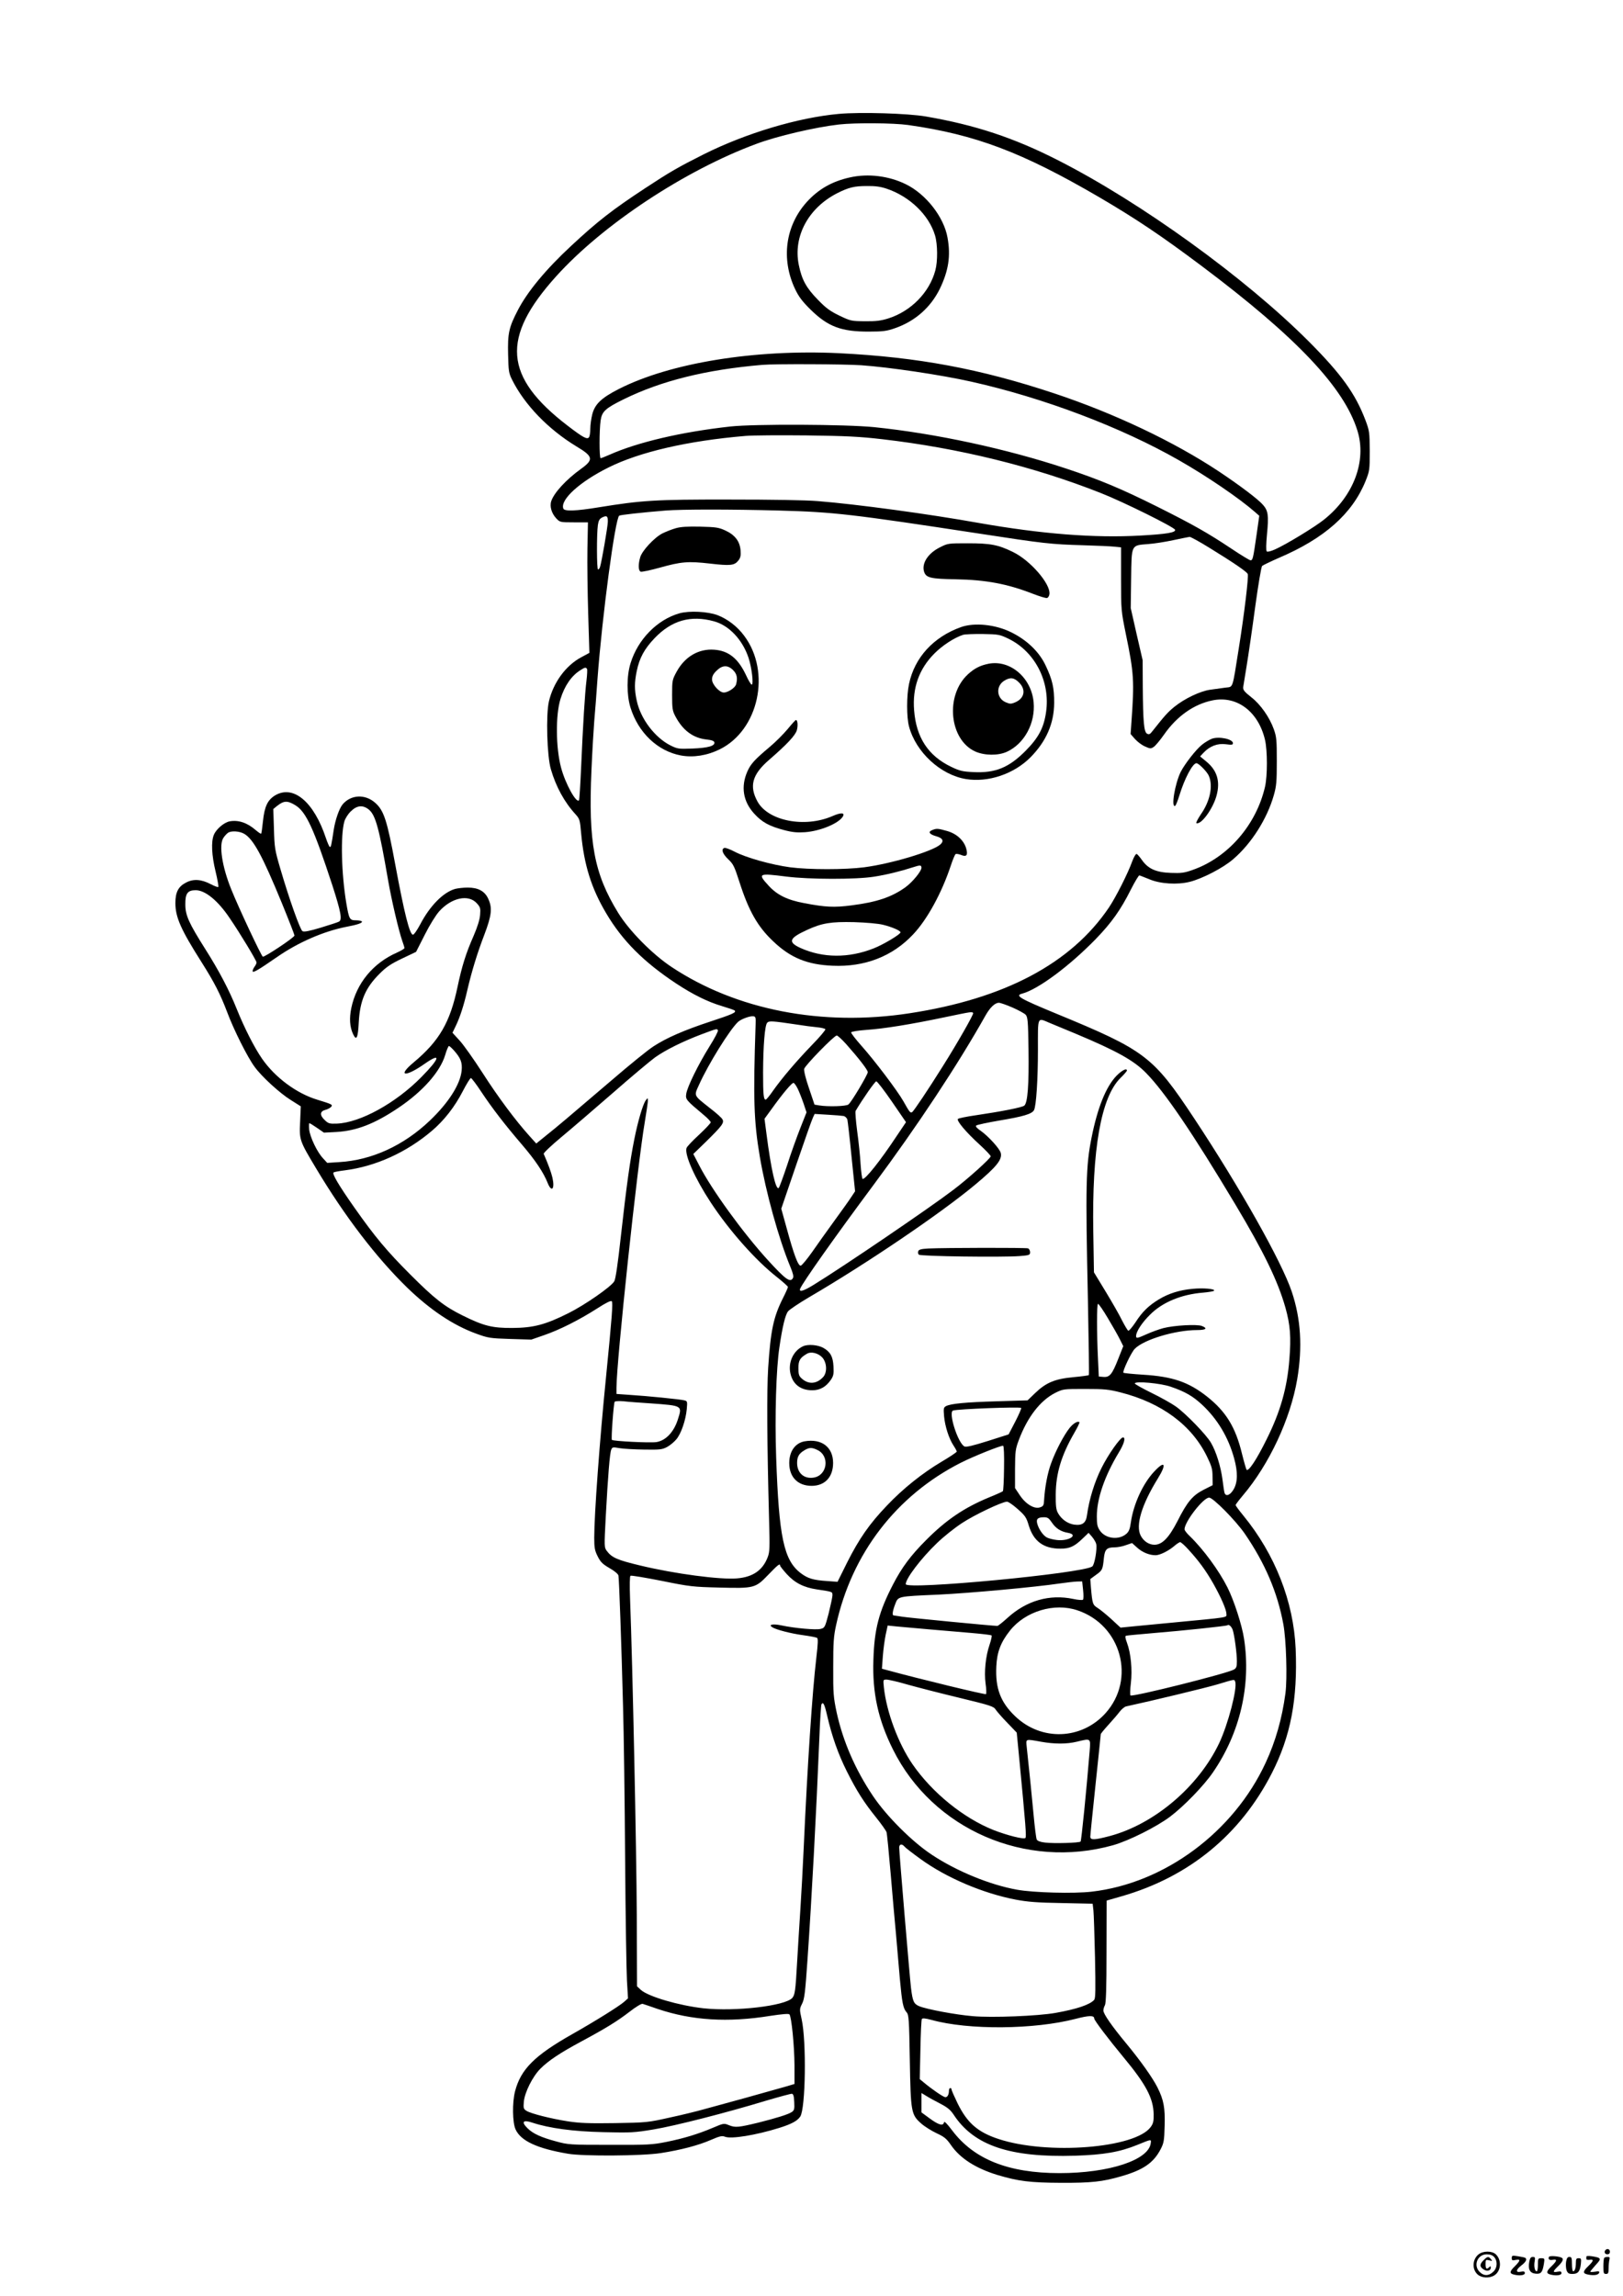 <?xml version="1.0" standalone="no"?>
<!DOCTYPE svg PUBLIC "-//W3C//DTD SVG 20010904//EN"
 "http://www.w3.org/TR/2001/REC-SVG-20010904/DTD/svg10.dtd">
<svg version="1.0" xmlns="http://www.w3.org/2000/svg"
 width="1240pt" height="1754pt" viewBox="0 0 1240 1754"
 preserveAspectRatio="xMidYMid meet">

<g transform="translate(0,1754) scale(0.1,-0.1)"
fill="#000000" stroke="none">
<path d="M6409 16670 c-311 -28 -708 -147 -1029 -307 -197 -99 -260 -135 -450
-260 -254 -167 -365 -254 -565 -440 -195 -181 -335 -350 -409 -493 -68 -131
-78 -177 -74 -338 3 -125 5 -142 30 -192 95 -191 276 -379 492 -510 129 -77
134 -101 33 -173 -112 -81 -203 -180 -225 -244 -14 -41 2 -95 39 -134 27 -28
29 -29 134 -29 l107 0 -4 -202 c-2 -112 1 -336 6 -499 l9 -296 -61 -33 c-119
-63 -214 -193 -248 -337 -24 -101 -15 -420 15 -520 39 -133 102 -249 188 -343
32 -36 34 -43 43 -146 22 -240 78 -419 190 -608 124 -211 288 -375 538 -540
128 -84 237 -138 347 -171 50 -15 94 -30 98 -34 15 -15 -18 -29 -188 -85 -197
-65 -331 -123 -431 -188 -40 -25 -184 -142 -320 -259 -336 -287 -416 -355
-503 -424 l-74 -60 -54 60 c-105 117 -236 292 -356 479 -67 104 -146 216 -176
248 l-54 59 25 52 c32 66 62 158 88 272 34 146 77 286 130 424 57 150 63 207
29 278 -27 57 -77 83 -156 83 -32 0 -75 -5 -95 -10 -92 -26 -194 -130 -268
-272 -23 -43 -47 -78 -55 -78 -25 0 -66 163 -135 535 -63 341 -87 414 -154
473 -77 68 -185 62 -248 -12 -26 -31 -56 -117 -68 -193 -18 -119 -21 -133 -29
-133 -5 0 -18 30 -31 68 -92 277 -248 408 -387 327 -58 -35 -82 -84 -94 -198
-5 -50 -11 -93 -14 -95 -2 -3 -20 9 -40 26 -65 57 -133 80 -200 68 -43 -8
-103 -59 -121 -103 -22 -52 -17 -157 13 -280 15 -62 24 -115 21 -118 -3 -4
-29 6 -58 21 -72 38 -133 42 -189 12 -59 -30 -81 -74 -81 -156 0 -109 42 -203
200 -452 98 -155 142 -241 195 -380 51 -137 156 -346 210 -419 54 -75 193
-202 277 -254 l76 -48 -5 -118 c-7 -139 -5 -144 122 -356 220 -368 460 -681
696 -911 177 -171 351 -287 526 -351 93 -34 106 -36 260 -41 l162 -5 98 34
c119 41 266 115 404 203 68 44 106 63 113 56 10 -10 1 -126 -43 -570 -50 -497
-91 -1059 -91 -1236 0 -77 4 -98 26 -142 22 -44 37 -59 90 -90 39 -22 66 -45
69 -57 5 -26 23 -525 35 -995 6 -201 13 -725 16 -1165 3 -440 10 -861 14 -935
l8 -135 -29 -26 c-40 -35 -223 -149 -398 -248 -286 -162 -392 -267 -436 -436
-22 -85 -20 -239 4 -291 40 -88 165 -146 401 -186 118 -20 567 -17 708 5 154
24 288 59 384 101 67 29 85 33 107 24 48 -19 236 12 413 67 96 30 140 54 162
87 41 62 48 574 11 742 -17 77 -17 80 3 120 18 35 24 85 41 331 32 461 67
1113 91 1698 5 137 13 253 16 258 13 22 23 3 44 -88 36 -156 83 -290 150 -424
76 -151 130 -236 225 -354 40 -50 75 -100 78 -110 4 -11 18 -155 32 -320 14
-165 32 -374 41 -465 8 -91 21 -242 29 -336 17 -185 25 -226 52 -256 16 -18
19 -53 24 -362 7 -399 10 -419 87 -487 26 -23 79 -56 117 -74 60 -28 76 -41
110 -90 70 -102 189 -178 355 -229 161 -48 249 -59 485 -60 234 -1 317 8 462
50 167 48 246 102 300 206 25 48 28 65 31 180 4 138 -7 197 -55 293 -38 75
-131 206 -238 335 -111 134 -175 226 -175 252 0 11 5 29 12 41 8 16 12 130 12
410 l1 389 115 33 c514 148 906 469 1147 940 144 282 198 565 182 951 -16 360
-157 720 -399 1016 -33 40 -60 77 -60 81 0 4 25 37 56 74 201 237 363 583 415
888 41 244 28 461 -42 669 -77 229 -396 795 -744 1321 -315 476 -373 521
-1055 802 -283 117 -318 138 -260 153 122 33 359 209 561 416 121 125 191 223
269 379 31 61 60 109 65 108 6 -1 39 -15 75 -29 84 -36 215 -44 310 -20 96 24
255 106 332 173 140 120 259 309 310 488 20 70 23 103 23 260 0 163 -2 186
-23 245 -32 90 -101 189 -172 244 -53 42 -63 55 -62 76 0 3 12 75 26 160 14
85 44 290 66 455 23 167 46 305 53 312 7 6 65 34 129 62 347 148 560 337 661
586 31 78 32 84 32 230 -1 144 -2 153 -33 236 -77 202 -183 350 -432 600 -484
485 -1280 1061 -1915 1384 -337 172 -633 270 -1010 335 -137 24 -501 35 -666
20z m530 -85 c514 -73 870 -208 1455 -549 287 -168 479 -297 791 -531 723
-543 1085 -927 1186 -1255 72 -231 -29 -499 -255 -679 -71 -57 -293 -192 -375
-228 -33 -15 -58 -20 -63 -15 -6 6 -5 57 2 131 14 144 9 180 -31 225 -37 43
-178 149 -334 253 -343 228 -800 445 -1260 598 -566 188 -1043 277 -1645 307
-643 31 -1291 -74 -1683 -274 -133 -68 -182 -115 -202 -193 -8 -32 -15 -82
-15 -110 0 -27 -4 -56 -9 -64 -14 -21 -44 -5 -164 87 -488 374 -511 672 -88
1141 356 395 982 809 1530 1012 157 59 448 127 631 148 125 14 415 12 529 -4z
m-359 -1835 c214 -15 613 -74 843 -126 550 -123 1144 -348 1583 -599 216 -123
462 -291 582 -396 l33 -29 -21 -148 c-26 -181 -29 -192 -46 -192 -7 0 -73 40
-146 89 -179 119 -289 182 -571 323 -273 136 -436 204 -692 289 -458 152 -999
268 -1465 316 -218 22 -916 25 -1100 5 -372 -41 -709 -120 -924 -216 -32 -14
-62 -26 -67 -26 -11 0 -11 214 0 289 10 68 36 92 176 161 287 141 627 226
1060 263 94 8 622 6 755 -3z m160 -565 c587 -68 1159 -209 1670 -411 173 -68
562 -261 568 -281 6 -21 -67 -33 -264 -44 -354 -20 -755 12 -1234 96 -392 70
-932 143 -1230 167 -98 8 -348 12 -680 12 -565 1 -667 -6 -994 -59 -176 -29
-264 -32 -272 -10 -26 67 124 204 343 313 237 119 608 205 1048 242 55 5 266
6 468 4 302 -4 405 -9 577 -29z m-785 -545 c414 -11 557 -28 1520 -175 501
-77 554 -83 800 -90 105 -3 213 -8 240 -11 l50 -5 0 -242 c0 -240 1 -244 37
-422 62 -299 65 -357 42 -676 l-6 -86 33 -38 c19 -21 53 -47 77 -57 39 -18 45
-18 66 -4 13 8 48 50 79 94 99 142 229 233 371 262 186 38 350 -85 401 -302
19 -83 19 -274 0 -358 -68 -294 -285 -542 -555 -636 -62 -22 -87 -25 -164 -22
-113 4 -174 31 -221 98 -17 24 -35 45 -41 47 -6 2 -21 -23 -33 -55 -33 -93
-126 -276 -179 -355 -289 -427 -797 -696 -1522 -807 -669 -103 -1325 25 -1820
354 -146 97 -323 276 -407 413 -184 299 -229 537 -204 1093 6 140 16 307 21
370 6 63 17 210 25 325 36 482 135 1226 166 1246 11 6 161 23 353 39 129 10
497 10 871 0z m-1311 -86 c-1 -37 -47 -307 -60 -346 -3 -10 -10 -18 -15 -18
-10 0 -11 271 -1 340 5 34 13 47 32 57 36 18 45 11 44 -33z m4600 -201 c182
-112 283 -181 289 -198 8 -19 -27 -309 -68 -565 -52 -326 -41 -294 -105 -303
-30 -4 -82 -11 -116 -16 -75 -11 -193 -67 -270 -129 -52 -42 -74 -67 -166
-183 -22 -29 -29 -32 -45 -23 -23 14 -30 89 -32 360 l-1 201 -46 199 -45 199
3 223 c4 267 -2 255 130 266 46 3 133 17 193 30 61 13 116 24 124 25 8 0 78
-38 155 -86z m-4759 -923 c3 -5 1 -45 -4 -87 -12 -95 -27 -337 -41 -662 -6
-134 -13 -248 -16 -253 -19 -30 -105 126 -137 247 -41 153 -43 402 -5 525 32
103 85 179 153 221 34 22 41 23 50 9z m-2227 -1042 c81 -50 140 -179 282 -613
64 -199 76 -261 50 -275 -8 -5 -71 -25 -139 -46 -90 -27 -128 -34 -140 -27
-18 11 -101 244 -168 473 -43 146 -46 163 -50 308 l-5 152 28 23 c53 42 80 43
142 5z m561 -33 c51 -43 78 -144 146 -538 26 -151 81 -386 109 -466 9 -24 16
-48 16 -53 0 -5 -25 -20 -56 -34 -184 -81 -310 -234 -350 -424 -16 -79 -12
-143 13 -198 26 -56 38 -33 44 89 9 165 51 263 158 370 53 53 87 76 173 117
l107 51 66 130 c37 74 85 151 111 180 94 104 223 132 287 61 27 -30 29 -38 25
-89 -3 -37 -20 -91 -50 -161 -58 -131 -89 -231 -122 -387 -57 -273 -140 -415
-335 -578 -130 -108 -65 -116 85 -10 128 89 115 41 -27 -103 -196 -199 -467
-348 -645 -355 -57 -2 -65 0 -94 28 -39 37 -36 66 6 77 17 4 37 15 44 23 14
17 7 20 -107 55 -158 48 -322 170 -421 313 -60 87 -135 235 -193 379 -58 145
-135 292 -241 459 -125 198 -152 257 -152 340 -1 84 17 109 79 109 73 0 171
-80 261 -215 80 -117 204 -323 204 -337 0 -7 -7 -22 -15 -32 -8 -11 -15 -26
-15 -34 0 -17 40 6 186 107 161 112 356 197 529 231 86 16 126 30 120 41 -4 5
-24 9 -45 9 -49 0 -53 8 -74 130 -38 229 -45 520 -15 625 6 22 28 57 49 77 47
47 93 51 139 13z m-952 -185 c70 -42 138 -168 285 -525 54 -132 98 -245 98
-251 0 -15 -228 -166 -242 -162 -11 4 -184 372 -241 514 -71 175 -96 342 -60
394 9 14 24 30 33 37 23 19 91 15 127 -7z m5868 -1326 c46 -20 91 -45 101 -55
16 -18 19 -47 22 -262 4 -270 -6 -414 -33 -433 -18 -14 -178 -45 -368 -73 -71
-10 -133 -23 -138 -28 -13 -13 60 -100 165 -196 47 -43 86 -84 85 -90 -1 -16
-174 -172 -284 -255 -182 -139 -840 -586 -1066 -725 -77 -48 -116 -60 -106
-32 18 46 263 393 562 795 336 452 645 920 854 1292 35 62 72 98 103 98 11 0
57 -16 103 -36z m-300 -43 c5 -9 -121 -230 -232 -406 -114 -182 -222 -343
-234 -350 -13 -9 -19 -3 -67 83 -46 81 -220 311 -320 423 -45 51 -81 97 -79
103 2 6 51 14 118 19 131 9 333 41 599 97 211 44 207 43 215 31z m-1662 -86
c-19 -566 -14 -738 32 -1010 46 -272 145 -629 233 -841 21 -50 27 -76 20 -87
-20 -37 -56 -11 -193 139 -191 210 -429 538 -524 724 l-44 85 98 95 c122 120
139 143 125 169 -5 11 -47 49 -93 84 -130 103 -126 93 -87 179 70 157 237 426
300 483 24 21 89 45 115 42 18 -2 20 -9 18 -62z m2247 11 c30 -12 120 -50 200
-83 310 -130 444 -204 537 -300 143 -146 356 -460 681 -1003 219 -366 325
-585 383 -789 37 -133 44 -223 30 -396 -17 -218 -69 -400 -174 -610 -77 -156
-138 -247 -153 -232 -3 3 -19 58 -35 122 -49 203 -122 322 -267 437 -141 111
-262 153 -489 167 -79 5 -147 12 -150 15 -9 9 60 156 87 183 70 71 310 143
476 143 68 0 83 13 37 31 -37 15 -212 5 -294 -16 -34 -9 -92 -30 -127 -46 -74
-33 -82 -35 -82 -14 0 33 45 102 106 162 94 95 240 156 407 169 43 4 80 10 83
15 8 14 -83 22 -164 14 -99 -9 -182 -35 -257 -80 -79 -48 -128 -95 -181 -178
-25 -37 -49 -65 -54 -62 -6 4 -27 39 -47 78 -19 40 -76 139 -125 220 l-90 148
-5 307 c-11 633 59 1031 208 1178 27 26 49 52 49 56 0 22 -39 2 -81 -41 -79
-83 -143 -240 -189 -470 -44 -218 -47 -363 -28 -1248 6 -310 10 -565 7 -567
-3 -3 -56 -10 -119 -16 -140 -13 -208 -41 -292 -122 l-57 -55 -233 -7 c-240
-7 -354 -18 -390 -37 -19 -10 -20 -18 -15 -78 7 -76 37 -170 72 -223 14 -21
25 -42 25 -46 0 -5 -52 -40 -115 -77 -148 -88 -295 -205 -420 -337 -133 -139
-211 -252 -302 -432 l-74 -149 -82 6 c-105 7 -146 20 -199 60 -130 99 -167
276 -188 887 -11 312 0 676 25 840 23 157 45 247 66 273 10 13 83 62 161 108
440 257 1004 639 1269 860 162 135 208 192 195 242 -8 33 -96 129 -153 169
-30 20 -41 34 -35 40 6 6 87 23 180 39 180 30 247 50 262 79 17 32 30 232 30
463 0 259 -7 244 90 203z m-1935 -12 c55 -9 126 -18 158 -21 32 -3 60 -10 63
-15 3 -5 -43 -60 -103 -121 -121 -126 -226 -249 -297 -349 -26 -38 -51 -68
-56 -68 -16 0 -20 37 -20 208 1 205 13 357 31 379 14 16 36 15 224 -13z m-600
-44 c4 -6 -25 -61 -64 -123 -86 -138 -171 -311 -178 -363 -6 -43 -2 -47 135
-162 29 -24 52 -49 52 -55 0 -7 -40 -49 -89 -95 -49 -45 -93 -91 -96 -102 -16
-51 64 -231 185 -415 142 -216 345 -445 508 -572 45 -36 82 -69 82 -74 0 -5
-17 -44 -39 -87 -72 -144 -93 -244 -112 -531 -11 -180 -9 -561 7 -1164 6 -212
5 -242 -11 -283 -38 -99 -113 -151 -234 -161 -129 -11 -476 35 -738 98 -176
42 -218 60 -257 112 -20 27 -20 31 -8 260 17 316 31 488 42 513 8 20 12 21 62
12 29 -5 114 -10 188 -11 123 -2 139 0 177 20 22 12 55 39 71 59 36 43 71 145
79 229 5 59 5 62 -18 68 -30 8 -289 34 -421 42 l-98 7 0 48 c0 200 160 1701
216 2027 13 78 24 153 24 165 -1 23 -1 23 -16 3 -22 -29 -61 -162 -88 -299
-33 -165 -59 -351 -102 -736 -23 -212 -41 -333 -51 -348 -26 -43 -226 -181
-348 -242 -177 -89 -269 -113 -430 -114 -153 -1 -219 15 -380 95 -140 69 -216
129 -400 313 -179 179 -271 289 -427 511 -121 172 -173 261 -159 269 5 4 44
11 85 16 236 30 472 137 666 302 94 80 174 183 235 301 29 56 57 102 63 102 5
0 41 -47 79 -105 84 -126 176 -246 313 -406 101 -118 163 -211 195 -292 30
-74 55 -44 36 41 -10 43 -33 105 -67 183 -3 6 58 64 135 128 77 64 254 216
393 337 139 122 285 244 323 272 81 57 209 121 357 177 118 44 115 43 123 30z
m981 -107 c96 -108 164 -196 164 -213 0 -19 -126 -231 -148 -247 -17 -14 -157
-18 -223 -7 l-36 6 -42 125 c-26 75 -40 134 -37 148 7 27 229 255 249 255 7 0
40 -30 73 -67z m-2997 -48 c52 -59 64 -92 58 -154 -11 -105 -100 -245 -244
-382 -200 -190 -442 -301 -690 -316 l-93 -6 -32 35 c-45 47 -100 163 -106 221
-2 26 -2 47 2 47 4 0 30 -16 59 -36 l52 -36 95 5 c155 9 294 63 476 186 184
124 316 273 355 401 11 39 25 70 29 70 4 0 22 -16 39 -35z m3346 -391 l107
-156 -68 -101 c-128 -194 -247 -343 -264 -332 -4 3 -11 53 -15 112 -3 60 -15
173 -26 252 -10 78 -16 148 -12 155 55 93 148 226 158 226 7 0 61 -70 120
-156z m-720 99 c11 -23 31 -73 44 -111 l23 -69 -47 -119 c-26 -66 -72 -193
-101 -284 -30 -90 -59 -169 -64 -174 -22 -22 -59 141 -94 413 l-15 115 51 70
c88 123 159 207 171 204 7 -2 21 -23 32 -45z m351 -208 c12 -3 24 -15 28 -27
3 -13 18 -141 32 -285 l27 -263 -28 -42 c-15 -24 -74 -106 -130 -183 -56 -77
-133 -185 -171 -240 -39 -55 -77 -101 -86 -103 -20 -4 -53 85 -108 287 l-41
148 114 334 c63 184 120 347 128 362 l13 28 100 -6 c56 -3 111 -8 122 -10z
m2017 -1542 c36 -60 77 -132 92 -162 l27 -54 -38 -96 c-47 -120 -66 -143 -114
-139 l-35 3 -6 130 c-10 205 -10 425 0 425 6 0 39 -48 74 -107z m482 -526
c111 -38 169 -72 241 -139 116 -109 199 -247 243 -408 29 -105 28 -182 -4
-237 -26 -44 -58 -57 -69 -28 -3 8 -10 55 -16 103 -13 99 -48 213 -88 281 -35
61 -191 222 -268 277 -34 24 -118 71 -188 105 -69 34 -126 66 -126 71 0 20
199 2 275 -25z m-385 -43 c316 -80 547 -252 663 -493 34 -70 41 -93 41 -150
l1 -66 -69 -35 c-84 -43 -125 -91 -200 -240 -66 -128 -117 -180 -176 -180 -42
0 -83 27 -105 70 -40 78 7 235 131 436 69 111 55 141 -25 56 -88 -92 -161
-251 -181 -391 -7 -51 -15 -71 -35 -88 -58 -50 -160 -37 -202 26 -19 28 -23
47 -23 108 0 135 59 307 168 488 40 65 54 115 32 115 -21 0 -114 -132 -165
-235 -53 -106 -94 -240 -110 -358 -8 -62 -36 -82 -100 -73 -50 8 -97 42 -123
90 -13 24 -17 55 -16 141 1 161 44 300 141 468 25 43 43 80 40 83 -12 12 -48
-9 -76 -45 -43 -54 -107 -176 -140 -268 -28 -75 -48 -183 -54 -283 -2 -39 -6
-46 -30 -54 -44 -16 -110 24 -156 93 l-36 54 0 146 c1 135 3 152 29 221 66
176 164 302 278 360 61 30 62 30 228 30 147 0 180 -3 270 -26z m-3590 -84
c246 -18 243 -16 209 -123 -31 -97 -93 -162 -165 -173 -50 -7 -328 7 -339 17
-7 7 13 277 21 291 3 5 33 7 68 4 33 -4 126 -11 206 -16z m2832 -35 c3 -3 -17
-50 -45 -104 l-51 -98 -160 -51 c-115 -36 -165 -48 -178 -41 -50 27 -124 260
-87 274 32 12 511 30 521 20z m-131 -461 c-1 -93 -5 -172 -9 -175 -4 -4 -52
-26 -107 -48 -190 -79 -326 -171 -480 -326 -116 -116 -185 -208 -253 -340
-107 -207 -142 -339 -149 -573 -9 -253 36 -459 150 -687 304 -610 1013 -918
1682 -730 122 35 331 140 435 218 106 80 258 237 327 338 207 301 292 665 238
1019 -15 103 -77 295 -127 394 -65 129 -183 290 -287 391 -23 21 -41 45 -41
53 0 57 143 242 188 242 30 0 202 -174 272 -275 155 -226 250 -448 295 -692
22 -119 31 -413 16 -528 -26 -193 -75 -366 -151 -530 -245 -530 -773 -921
-1329 -985 -135 -16 -445 -8 -571 15 -207 37 -463 142 -652 268 -151 100 -346
295 -449 449 -135 201 -229 418 -277 638 -24 115 -27 143 -26 345 0 189 3 234
22 321 119 546 460 990 952 1240 101 51 309 134 324 130 6 -1 9 -74 7 -172z
m104 -311 c58 -51 67 -65 85 -126 37 -121 113 -177 242 -177 71 0 107 17 169
77 l46 44 27 -31 c14 -17 28 -41 31 -53 9 -37 -12 -160 -30 -173 -72 -53
-1425 -181 -1425 -135 0 43 117 197 238 313 50 49 136 117 191 153 95 63 306
163 344 164 10 1 47 -25 82 -56z m262 -104 c29 -44 69 -69 123 -78 84 -15 6
-65 -84 -55 -27 3 -61 11 -77 19 -30 16 -64 65 -75 109 -8 34 6 46 53 46 27 0
37 -7 60 -41z m1042 -205 c80 -87 134 -161 191 -261 59 -105 99 -197 100 -230
0 -31 36 -25 -425 -69 -88 -8 -210 -20 -272 -26 l-112 -11 -68 63 c-37 34 -85
73 -105 86 -40 25 -42 32 -53 156 l-5 66 45 33 c48 34 50 40 59 129 7 64 22
80 80 80 23 0 62 7 88 17 l47 16 40 -36 c39 -35 92 -57 140 -57 32 0 97 32
141 69 19 17 40 30 46 31 7 0 35 -25 63 -56z m-3119 -123 c0 -5 23 -34 51 -65
61 -67 129 -102 229 -117 125 -19 120 -17 120 -47 -1 -15 -14 -76 -29 -137
-28 -107 -30 -110 -62 -118 -36 -9 -195 5 -299 27 -65 14 -102 6 -70 -14 29
-19 146 -49 237 -61 51 -7 98 -16 105 -20 9 -6 8 -39 -5 -151 -31 -262 -68
-819 -97 -1463 -6 -132 -17 -339 -25 -460 -8 -121 -19 -303 -25 -405 -12 -218
-17 -249 -37 -272 -55 -61 -435 -105 -677 -79 -189 21 -421 89 -479 140 l-30
28 -2 549 c-2 483 -32 1911 -51 2405 -4 111 -3 178 3 182 5 4 113 -14 239 -39
216 -44 241 -46 437 -51 270 -7 278 -5 377 98 73 76 90 89 90 70z m2315 -187
c4 -36 4 -69 -1 -74 -5 -4 -38 -2 -74 6 -181 38 -357 -12 -503 -145 -37 -34
-72 -61 -77 -61 -33 0 -676 62 -725 70 -33 5 -63 10 -67 10 -13 0 -9 33 11 85
24 62 13 60 331 74 235 11 737 57 925 85 50 7 109 14 132 15 l41 1 7 -66z
m-43 -155 c335 -112 448 -526 214 -786 -184 -204 -491 -214 -690 -23 -112 107
-152 213 -144 380 5 111 34 186 105 275 117 147 339 214 515 154z m1187 -152
c13 -43 31 -177 31 -237 0 -41 -4 -52 -22 -63 -47 -29 -777 -212 -791 -198 -4
4 -3 47 3 94 12 102 0 230 -30 309 -13 35 -15 50 -7 53 7 2 100 11 207 20 222
18 563 54 568 60 10 10 32 -10 41 -38z m-2324 7 c99 -8 246 -21 328 -28 81 -7
150 -15 153 -19 3 -3 -3 -34 -15 -69 -31 -89 -43 -211 -31 -299 6 -40 7 -76 3
-80 -6 -6 -509 116 -751 182 l-44 12 7 96 c4 53 14 127 22 165 l15 69 67 -7
c36 -3 147 -13 246 -22z m-158 -423 c76 -21 254 -67 396 -101 236 -57 259 -65
274 -89 9 -14 49 -60 89 -101 l72 -75 16 -165 c54 -562 59 -631 50 -640 -12
-12 -139 20 -244 61 -230 92 -468 285 -618 502 -109 158 -199 400 -219 587 -6
60 -6 60 20 60 15 0 89 -17 164 -39z m2500 23 c18 -49 -54 -326 -123 -471
-158 -331 -494 -617 -835 -708 -117 -31 -149 -32 -149 -5 0 11 18 190 40 397
22 208 40 381 40 386 0 4 26 36 58 71 31 34 70 79 85 99 15 20 38 39 50 42
199 43 609 142 697 168 140 42 129 40 137 21z m-1482 -459 c102 -18 194 -18
270 0 111 27 108 29 100 -72 -24 -296 -63 -684 -69 -690 -10 -11 -207 -16
-271 -8 -36 4 -58 12 -64 23 -5 9 -16 98 -25 197 -15 157 -32 331 -52 513 -6
61 -11 59 111 37z m-1044 -801 c7 -9 63 -52 124 -96 196 -142 475 -261 726
-309 90 -17 164 -23 350 -26 l237 -5 6 -52 c3 -28 8 -189 12 -358 5 -248 4
-311 -6 -324 -32 -37 -132 -71 -295 -100 -134 -24 -486 -38 -633 -25 -131 11
-350 52 -409 76 -42 18 -50 36 -63 141 -11 97 -90 1033 -90 1071 0 27 21 31
41 7z m-1886 -1240 c262 -88 535 -105 858 -53 92 14 142 18 148 12 16 -16 38
-238 39 -390 l0 -142 -67 -20 c-38 -11 -174 -49 -303 -85 -129 -35 -275 -76
-325 -89 -49 -14 -166 -43 -260 -63 -166 -37 -175 -38 -417 -42 -198 -3 -269
0 -355 13 -136 21 -288 60 -321 81 -22 14 -24 21 -20 68 6 72 67 194 127 254
62 62 151 121 311 207 195 105 275 155 369 227 50 39 92 64 101 61 8 -2 60
-20 115 -39z m3335 -73 c0 -14 111 -160 223 -295 172 -207 229 -314 231 -436
1 -53 -3 -71 -22 -97 -116 -163 -791 -216 -1164 -92 -158 52 -238 122 -312
272 -25 52 -46 99 -46 106 0 6 -4 11 -10 11 -5 0 -10 -9 -10 -19 0 -31 -11
-51 -27 -51 -15 0 -104 61 -167 114 l-29 24 5 224 c2 123 7 229 11 235 5 8 26
6 75 -7 281 -78 784 -74 1102 9 100 26 140 27 140 2z m-2292 -638 c3 -55 0
-64 -20 -77 -27 -18 -115 -45 -253 -80 -153 -37 -176 -39 -223 -21 -41 17 -42
17 -124 -18 -113 -48 -224 -82 -359 -109 -105 -21 -140 -23 -429 -22 -306 0
-318 1 -410 26 -116 31 -177 59 -219 100 -51 50 -36 68 38 43 128 -42 310 -67
541 -72 210 -5 235 -4 385 21 166 28 547 125 860 220 99 29 187 53 195 52 11
-1 16 -17 18 -63z m1117 -13 c54 -28 77 -47 102 -85 155 -235 429 -327 927
-312 219 7 341 28 476 83 108 44 106 44 102 14 -14 -130 -318 -230 -697 -230
-390 0 -654 105 -821 327 -41 54 -60 73 -62 60 -6 -29 -41 -19 -108 30 l-64
47 0 74 0 74 38 -23 c20 -13 69 -39 107 -59z"/>
<path d="M6495 16185 c-137 -30 -241 -89 -331 -188 -164 -182 -198 -436 -89
-666 28 -58 54 -93 118 -156 133 -131 236 -169 447 -168 107 0 135 4 198 26
153 53 272 158 342 300 67 139 85 252 59 393 -28 157 -165 332 -319 407 -128
63 -287 83 -425 52z m278 -86 c177 -59 325 -202 371 -358 20 -67 21 -198 2
-267 -45 -168 -186 -312 -361 -367 -55 -17 -92 -22 -177 -21 -104 1 -109 2
-195 43 -72 35 -102 57 -164 121 -89 91 -123 153 -146 266 -45 218 74 438 297
550 84 42 127 53 223 53 64 1 105 -5 150 -20z"/>
<path d="M5163 13505 c-29 -8 -74 -26 -101 -39 -62 -31 -158 -134 -171 -184
-16 -55 -14 -102 4 -109 9 -3 73 11 143 30 167 47 219 51 386 32 156 -18 187
-15 217 23 17 22 20 37 17 79 -6 69 -43 117 -117 151 -50 23 -71 26 -191 29
-97 2 -150 -1 -187 -12z"/>
<path d="M7181 13359 c-92 -46 -142 -124 -120 -189 16 -44 53 -52 239 -55 233
-4 397 -35 592 -111 49 -19 98 -34 107 -32 9 2 17 15 19 30 9 78 -146 257
-278 321 -114 56 -173 67 -346 67 -149 0 -152 0 -213 -31z"/>
<path d="M5191 12855 c-169 -48 -317 -198 -373 -380 -31 -97 -31 -243 -1 -340
60 -193 208 -333 386 -366 94 -17 198 -1 296 47 298 147 394 591 187 867 -53
72 -127 128 -204 158 -75 28 -215 35 -291 14z m264 -61 c115 -31 218 -141 264
-279 25 -76 40 -205 24 -205 -5 0 -25 32 -43 72 -60 128 -133 187 -243 195
-119 9 -225 -53 -288 -169 -33 -61 -34 -66 -34 -178 0 -102 3 -120 24 -160 57
-109 136 -168 240 -179 39 -4 57 -11 59 -22 5 -27 -48 -42 -166 -47 -108 -4
-115 -3 -170 24 -120 61 -228 204 -257 341 -19 86 -18 140 0 228 21 100 58
168 136 250 130 136 276 178 454 129z m146 -373 c29 -29 36 -60 23 -108 -7
-27 -62 -63 -94 -63 -34 0 -90 62 -90 100 0 23 9 42 34 66 44 44 86 46 127 5z"/>
<path d="M7343 12750 c-211 -75 -356 -233 -398 -435 -19 -89 -19 -254 0 -324
52 -196 240 -370 435 -402 170 -28 368 39 494 167 119 121 179 257 180 414 1
115 -14 179 -65 286 -49 105 -143 195 -263 254 -121 60 -281 76 -383 40z m362
-89 c203 -99 321 -329 287 -561 -17 -119 -57 -195 -156 -295 -127 -128 -230
-171 -397 -163 -85 4 -106 9 -171 40 -176 84 -268 224 -284 432 -14 172 38
316 154 433 62 63 153 122 221 144 14 4 82 7 151 6 119 -2 128 -4 195 -36z"/>
<path d="M7554 12470 c-66 -13 -110 -36 -159 -81 -176 -162 -142 -501 57 -590
71 -31 174 -32 240 -2 134 61 220 219 205 380 -18 187 -179 324 -343 293z
m232 -144 c55 -55 41 -122 -32 -152 -29 -12 -39 -12 -69 1 -72 30 -79 125 -11
166 45 27 73 24 112 -15z"/>
<path d="M6018 11971 c-31 -37 -93 -100 -139 -138 -113 -95 -144 -129 -169
-186 -51 -116 -33 -229 52 -322 60 -66 115 -96 229 -126 64 -17 101 -20 159
-16 115 8 256 66 289 119 19 31 -13 33 -79 4 -212 -92 -492 -37 -573 112 -64
117 -40 205 86 315 140 121 204 190 215 229 10 37 6 78 -7 78 -4 0 -32 -31
-63 -69z"/>
<path d="M9259 11897 c-20 -8 -54 -28 -76 -46 -45 -36 -131 -146 -162 -207
-45 -91 -76 -280 -42 -259 5 3 19 38 31 77 40 131 102 248 131 248 18 0 83
-67 95 -97 33 -78 9 -193 -61 -293 -24 -36 -40 -67 -34 -68 37 -13 127 111
154 212 29 108 4 192 -80 260 l-46 38 27 29 c48 50 105 72 169 64 45 -6 55 -5
55 8 0 31 -106 54 -161 34z"/>
<path d="M7122 11199 c-34 -13 -22 -32 31 -47 51 -14 61 -37 30 -64 -63 -53
-375 -146 -580 -173 -147 -19 -420 -19 -567 0 -141 19 -335 73 -423 119 -36
19 -72 32 -79 29 -26 -10 -14 -45 30 -87 39 -37 47 -54 85 -172 71 -222 140
-344 261 -457 131 -124 258 -176 451 -184 245 -11 458 71 616 240 107 113 218
316 287 524 15 46 32 86 37 89 6 3 24 0 40 -6 44 -19 56 -3 40 52 -19 61 -74
111 -148 131 -67 19 -78 20 -111 6z m-82 -288 c0 -26 -69 -110 -123 -149 -105
-75 -217 -113 -412 -138 -131 -17 -198 -14 -360 17 -130 24 -209 63 -274 135
-84 92 -77 95 137 68 173 -22 530 -23 669 -1 96 15 202 41 298 72 55 18 65 18
65 -4z m-294 -435 c69 -17 134 -45 134 -58 0 -15 -132 -94 -204 -122 -191 -76
-389 -75 -561 3 -98 45 -86 75 52 138 113 52 182 63 358 59 95 -3 185 -11 221
-20z"/>
<path d="M7093 8003 c-54 -3 -73 -8 -77 -20 -4 -9 -2 -21 4 -27 13 -13 635
-21 768 -11 77 6 82 8 82 30 0 12 -7 26 -16 29 -16 6 -628 5 -761 -1z"/>
<path d="M6135 7256 c-74 -34 -115 -123 -96 -208 19 -83 78 -128 167 -128 59
0 105 26 142 80 20 30 23 44 20 102 -4 75 -23 110 -76 141 -41 24 -119 31
-157 13z m148 -86 c35 -40 38 -114 6 -149 -51 -55 -114 -58 -166 -9 -19 17
-23 32 -23 78 0 58 12 78 65 109 32 19 87 5 118 -29z"/>
<path d="M6147 6530 c-72 -13 -117 -77 -117 -166 0 -107 65 -174 171 -174 101
0 164 67 164 175 0 121 -88 188 -218 165z m98 -66 c96 -45 77 -194 -28 -211
-74 -12 -127 35 -127 112 0 47 14 71 53 95 39 24 59 25 102 4z"/>
<path d="M12267 353 c-14 -13 -6 -33 13 -33 13 0 20 7 20 20 0 19 -20 27 -33
13z"/>
<path d="M11297 320 c-48 -38 -52 -114 -8 -154 30 -27 90 -31 128 -7 52 33 58
117 11 161 -29 27 -96 27 -131 0z m118 -20 c29 -32 25 -88 -9 -116 -35 -31
-70 -30 -101 1 -51 50 -17 135 54 135 26 0 44 -7 56 -20z"/>
<path d="M11335 275 c-31 -30 -32 -50 -1 -70 26 -18 56 -11 56 13 0 12 -3 13
-12 4 -20 -20 -28 -14 -28 23 0 34 1 35 28 29 24 -7 26 -6 13 9 -18 23 -28 21
-56 -8z"/>
<path d="M11550 291 c0 -17 4 -20 30 -14 39 7 37 -4 -5 -47 -41 -40 -44 -55
-12 -64 44 -12 87 -7 87 10 0 13 -7 15 -30 11 -42 -9 -40 15 5 49 33 25 44 47
28 57 -5 3 -29 8 -55 12 -44 7 -48 6 -48 -14z"/>
<path d="M11835 301 c-10 -18 3 -29 30 -23 34 6 31 -8 -10 -48 -41 -39 -44
-55 -12 -64 44 -12 87 -7 87 10 0 13 -7 15 -30 11 -39 -8 -38 1 5 43 34 33 43
54 28 63 -20 12 -91 18 -98 8z"/>
<path d="M12120 301 c0 -6 0 -14 0 -18 1 -5 12 -7 25 -5 34 5 31 -8 -10 -48
-44 -42 -44 -57 -1 -65 45 -9 78 -3 84 14 4 11 -3 13 -32 8 -20 -3 -36 -3 -36
0 0 3 19 26 41 51 47 50 44 55 -28 67 -29 4 -43 3 -43 -4z"/>
<path d="M11684 263 c-11 -58 5 -87 48 -91 42 -4 53 10 64 77 6 39 5 41 -20
41 -25 0 -26 -3 -26 -50 0 -27 -4 -50 -9 -50 -15 0 -23 39 -16 76 5 29 3 34
-14 34 -15 0 -22 -9 -27 -37z"/>
<path d="M11965 262 c-3 -21 -1 -50 4 -65 9 -22 17 -27 45 -27 42 0 57 18 64
75 4 41 3 45 -17 45 -17 0 -21 -6 -21 -34 0 -40 -8 -66 -21 -66 -5 0 -9 25 -9
55 0 47 -3 55 -19 55 -14 0 -21 -9 -26 -38z"/>
<path d="M12257 293 c-4 -3 -7 -33 -7 -65 0 -51 2 -58 20 -58 17 0 20 7 20 43
0 23 3 52 6 65 5 17 2 22 -13 22 -11 0 -23 -3 -26 -7z"/>
</g>
</svg>
